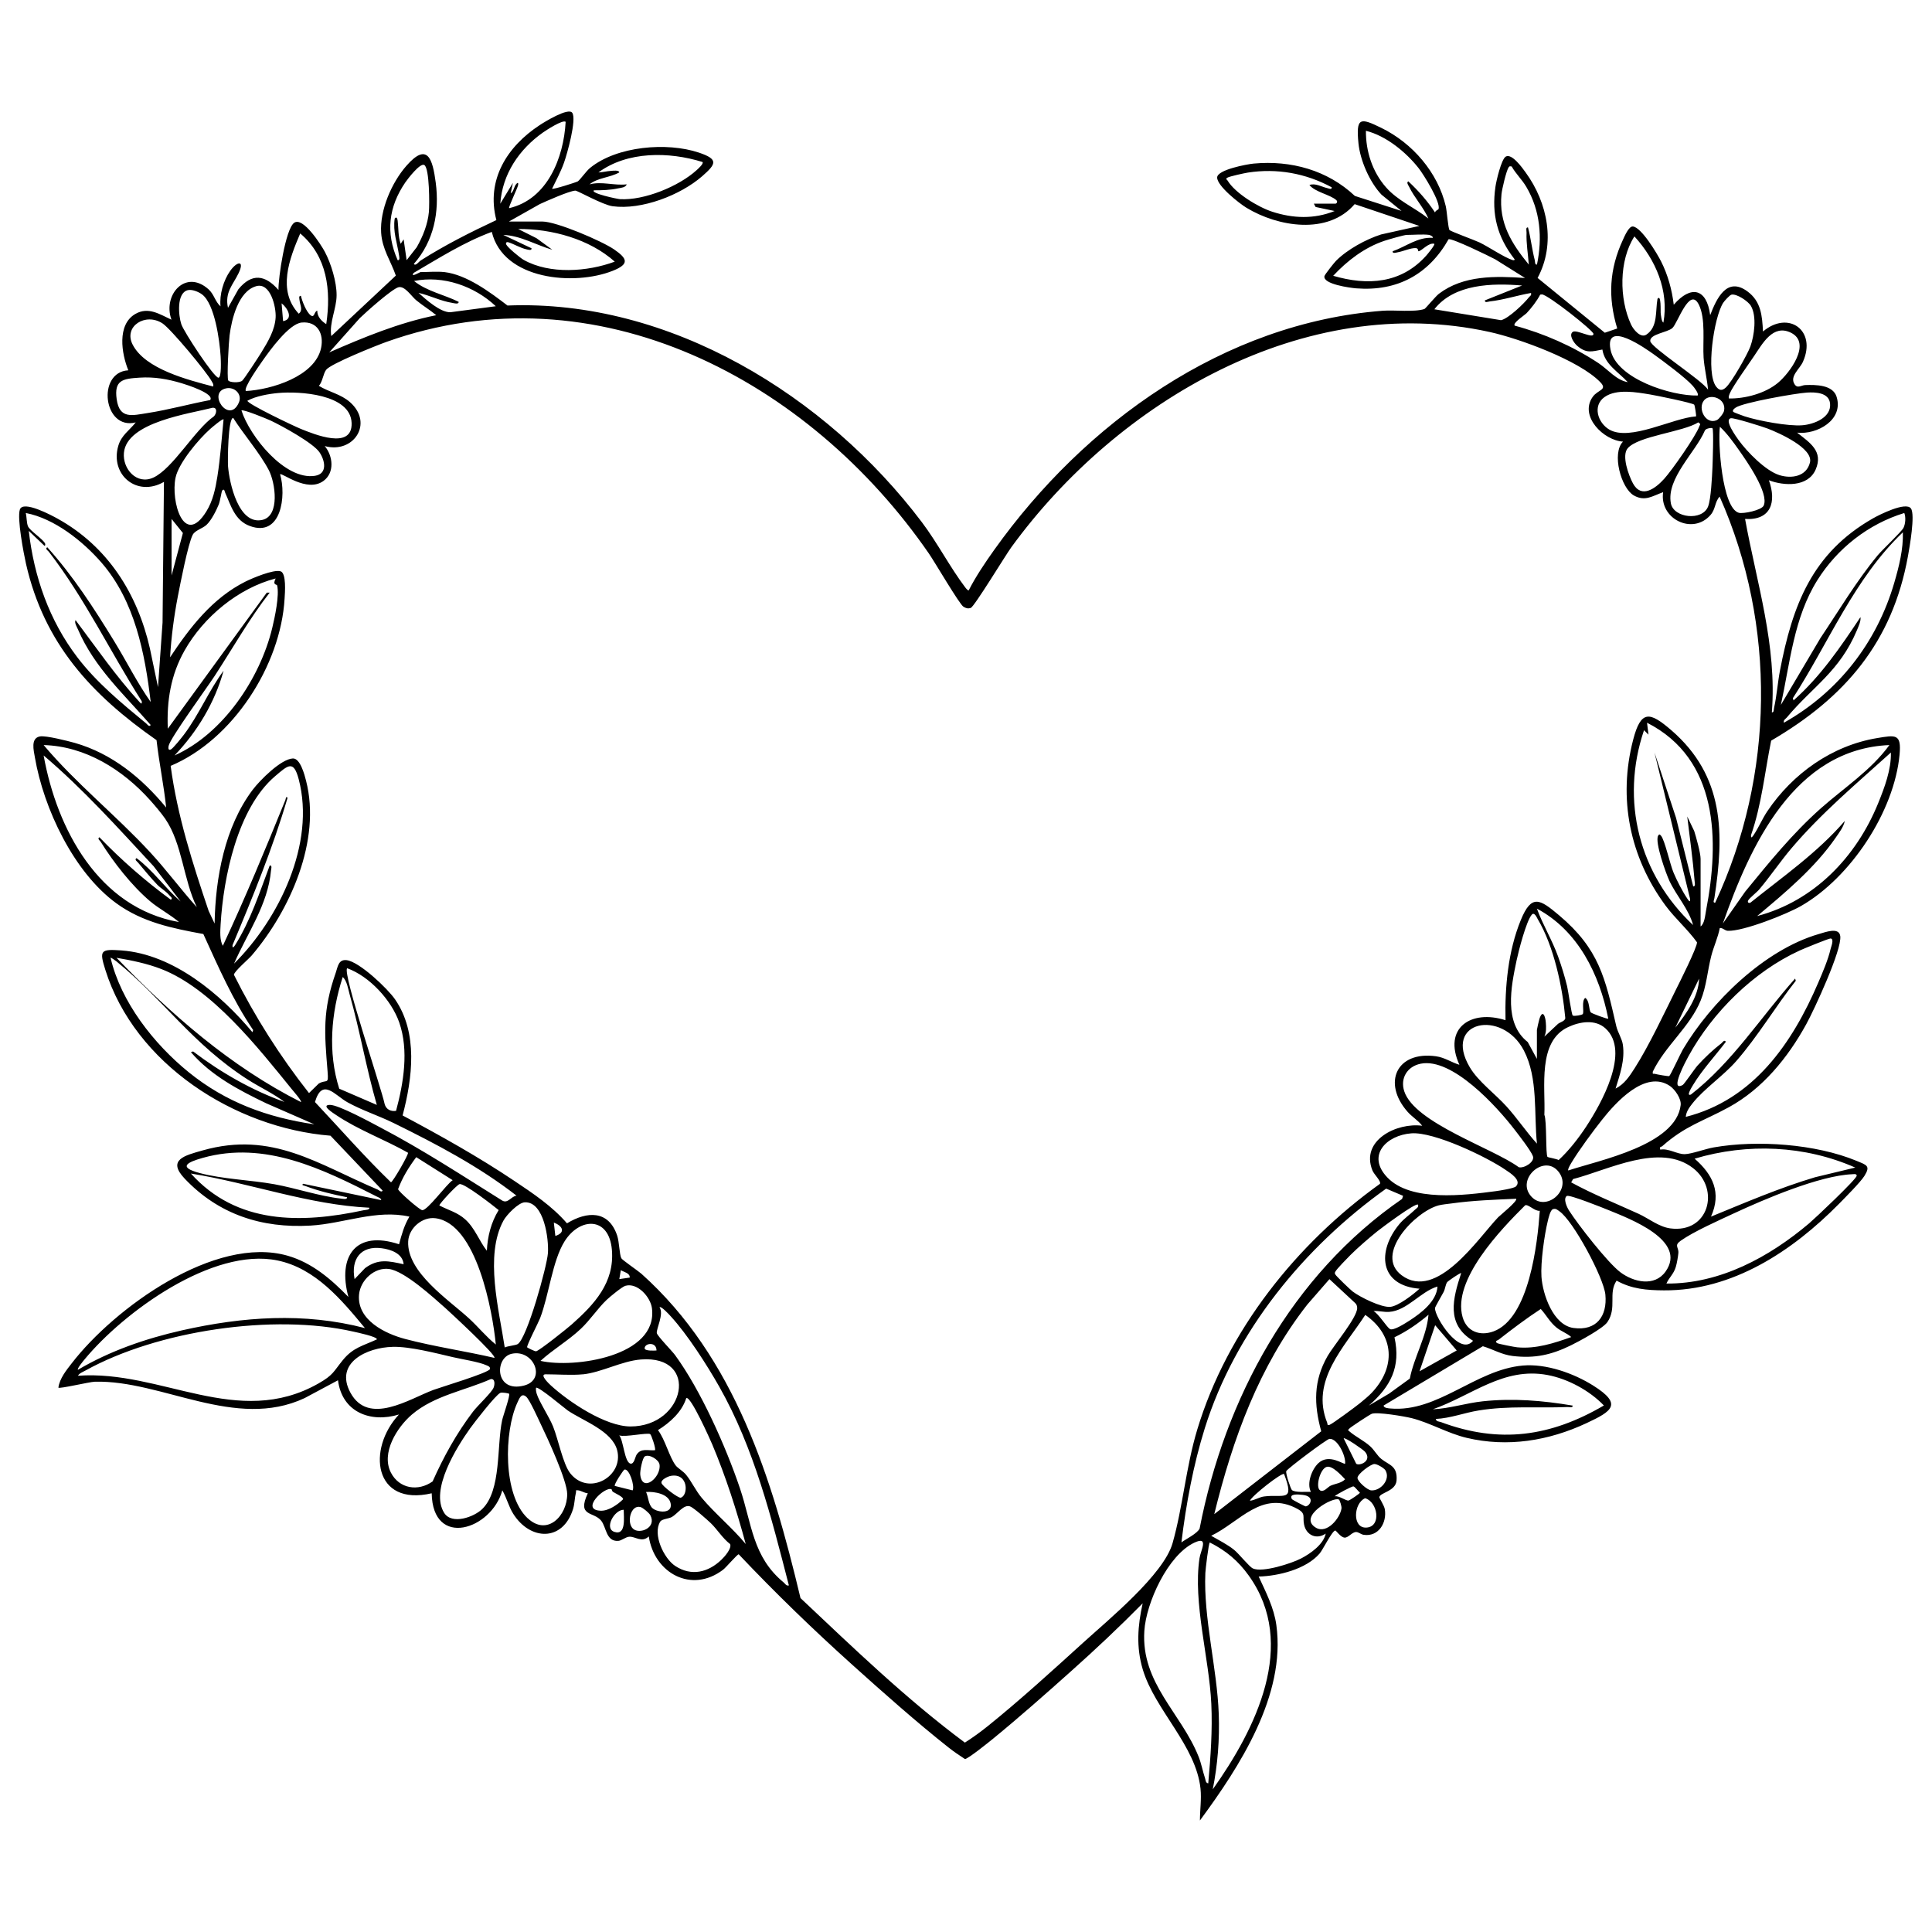 <?xml version="1.0" encoding="UTF-8"?>
<svg id="Layer_1" data-name="Layer 1" xmlns="http://www.w3.org/2000/svg" viewBox="0 0 360 360">
  <defs>
    <style>
      .cls-1 {
        stroke-width: 0px;
      }
    </style>
  </defs>
  <path class="cls-1" d="m82.82,50.7c4.15.49,8.52,3.76,11.74,6.23,30.27-1.2,59.43,16.84,77.2,40.35,2.91,3.85,5.27,8.44,8.08,12.15.11.15.53.68.67.57,1.3-2.56,3.08-5.2,4.77-7.57,16.84-23.61,42.76-42.27,72.43-44.53,2.11-.16,5.82.3,7.71-.32.19-.06,2.06-2.35,2.7-2.84,4.59-3.49,10.59-3.31,16.05-2.94l-5.54-3.47c-1.21-.64-7.87-3.89-8.7-3.76-3.72,6.58-9.6,9.76-17.22,9.16-1.12-.09-6.24-.77-5.92-2.28.06-.29,1.82-2.51,2.16-2.85,2.08-2.1,5.57-4.01,8.39-4.91l7.14-1.59-12.06-4.06c-4.97,5.8-14.31,4.23-20.17.67-1.33-.81-5.48-4.07-5.45-5.64.02-1.45,5.6-2.48,6.82-2.59,6.96-.64,13.75,1.24,18.84,6.03l8.7,2.8-3.74-3.04c-2.2-2.33-3.97-6.37-4.29-9.57-.48-4.87.32-4.8,4.26-2.87,5.78,2.82,10.53,8.28,12.01,14.6.21.89.44,4.1.69,4.43.18.24,4.75,1.91,5.59,2.31,1.72.83,4.61,2.8,6.14,3.28.14.04.45.08.41-.13-3.23-4.16-4.33-8.33-3.57-13.55.15-1.07,1.09-5.07,1.9-5.58,1.12-.7,3.1,2.08,3.72,2.94,4.12,5.65,5.65,13.3,2.23,19.66l12.52,10.21,2.32-.79c-1.76-5.8-1.49-11.03,1.06-16.53.29-.63,1.09-2.53,1.84-2.48,1.59.11,4.55,5.08,5.28,6.53,1.26,2.5,2.02,5.27,2.35,8.05,3.2-3.69,6.14-3.07,6.79,1.94,1.17-3.04,3.08-7.25,6.93-4.43,2.56,1.88,2.75,4.53,2.91,7.48,4.75-4.01,10.05-.19,7.44,5.65-.61,1.36-2.48,2.67-1.58,4.14.56.92,1.23.22,2.03.19,1.88-.06,5.13-.09,5.83,2.2,1.33,4.31-3.66,7.08-7.36,6.67,2.33,1.85,4.96,3.45,3.44,6.9-1.45,3.27-5.89,3.04-8.7,1.97,1.46,4.06.38,7.5-4.44,7.21,2.19,12.02,5.96,23.58,4.99,36.03.41.07.34-.52.41-.83.5-2.2.67-4.67,1.1-6.94,2.34-12.2,5.99-21.92,17.35-28.38,1.12-.64,6.12-3.17,7.06-1.83.82,1.17-.26,7.21-.56,8.89-2.9,16.02-11.71,26.32-25.49,34.37-1.19,5.87-1.77,11.92-3.75,17.6-.05.82.32.23.51-.05.93-1.39,1.59-3,2.53-4.4,4.69-6.98,12.03-12.23,20.46-13.63,3.46-.57,4.54-.83,4.18,3.07-.99,10.64-9.13,22.93-18.35,28.21-2.66,1.53-10.76,4.75-13.65,4.63-.59-.03-.91-.57-1.5-.52-.34,1.79-1.14,3.45-1.59,5.21-.71,2.77-.88,5.61-1.97,8.29-1.99,4.91-6.62,8.46-8.92,13.26-.09.6.09.33.4.42.37.11,2.52.49,2.66.41.24-.14,2.09-4.19,2.53-4.94,5.26-8.87,15.21-18.59,25.32-21.52,1.28-.37,3.8-1.35,4.02.39.32,2.55-4.84,13.68-6.34,16.41-3.43,6.24-8.14,12.03-14.45,15.48-4.78,2.61-8.09,3.43-12.4,7.26-.19.16-.53-.02-.35.63,1.54-.3,3.13.87,4.56.84,1.24-.02,3.89-1,5.41-1.26,8.05-1.41,18.99-.65,26.61,2.51,1.9.79,2.64.92,1.45,2.82-.74,1.17-3.63,4.07-4.76,5.22-8.66,8.77-19.81,16.18-32.6,16.09-3.18-.02-5.98-.24-8.81-1.81-1.61,2.36.11,5.03-1.71,7.72-.8,1.18-5.26,3.58-6.77,4.32-3.66,1.79-6.74,2.49-10.88,2-2.06-.25-3.64-1.24-5.56-1.82l-18.49,11.05c0,.47.92.52,1.24.55,8.87.79,15.85-7.22,24.7-8,4.35-.38,9.45,1.43,13.11,3.73,5.55,3.49,3.53,4.77-1.26,7.01-7.05,3.29-14.69,4.54-22.33,2.73-3.5-.83-6.81-2.8-10.2-3.66-1.34-.34-6.44-1.2-7.47-.82-.36.13-3.97,2.5-4.17,2.75-.28.35-.37.2.02.54,1.07.94,2.71,1.72,3.87,2.78.8.73,1.29,1.74,2.08,2.36,1.47,1.16,3.01,1.25,2.82,3.98-.15,2.05-3.06,2.25-3.21,3.12-.03.18.9,1.53,1.02,2.25.42,2.53-1.17,5.18-3.94,4.77-.52-.08-.96-.52-1.4-.52-.78,0-1.45,1.1-2.17,1.04s-1.57-1.32-1.71-1.32c-.57,0-2.34,3.61-2.92,4.28-2.5,2.92-7.65,4.2-11.36,4.3,1.35,2.93,2.84,5.79,3.29,9.04,1.8,13.08-6.85,26.39-14.24,36.41,0-1.96.31-3.95.11-5.92-.84-8.03-8.51-14.68-10.76-22.22-1.25-4.19-.95-8.11-.02-12.32-4.27,4.33-8.75,8.55-13.3,12.61-4.67,4.18-9.72,8.64-14.56,12.6-.73.6-4.74,3.83-5.26,3.8-1.03-.68-2.07-1.37-3.04-2.14-5.96-4.71-12.22-10.27-17.89-15.37-7.33-6.59-14.45-13.48-21.22-20.64-.24-.05-2.34,2.44-2.92,2.88-5.9,4.48-12.81.61-13.84-6.21-1.32,1.25-2.54-.05-3.67.06-.68.06-1.41.74-2.03.77-2.28.14-2.18-2.51-3.16-3.75-1.41-1.78-4.57-.69-2.5-5.12-.63-.04-1.21-.48-1.81-.55s-.31.06-.4.41c-.25,1-.23,2.06-.54,3.07-1.91,6.14-8.01,5.9-11.16.87-.85-1.36-1.22-2.98-2.02-4.35-2.01,7.33-12.98,10.9-13.16.55-10.84,2.52-12.09-8.27-6.1-14.68-5.33,1.62-10.61-.45-11.36-6.38l-6.23,3.33c-12.89,6.02-26.55-3.38-39.07-3.06-1.02.03-6.55,1.35-6.8,1.11.22-1.7,1.48-3.25,2.5-4.56,7.9-10.24,26.69-23.92,40.24-20.02,4.54,1.31,8.09,4.37,11.3,7.68-2.06-7.62,1.37-12.49,9.44-9.82.47-1.79.97-3.56,1.93-5.15-6.17-1.39-12.25,1.31-18.42,1.67-9.1.53-17.12-2.08-23.44-8.73-3.39-3.56.04-4.34,3.34-5.28,13-3.68,21.51,2.61,32.61,7.3.25.11.71.6.92.19l-9.72-10.23c-17.83-1.44-36.47-13.36-41.96-30.93-1.12-3.59-.93-3.88,3.03-3.59,9.65.71,18.47,8.15,24.39,15.24l.13-.41c-3.79-5.57-6.49-11.77-9.28-17.89-5.79-1.06-11.35-2.19-16.19-5.71-7.95-5.77-13.57-17.67-15.2-27.21-.22-1.3-.83-3.59.96-3.9,1.11-.19,5.15.84,6.45,1.2,6.96,1.98,12.53,6.57,17.05,12.05-.42-4.11-1.32-8.36-1.79-12.55-12.14-8.48-20.94-17.99-24.32-32.84-.45-2-1.69-8.49-1.15-10.13.59-1.81,6.04,1.14,7.08,1.72,9.28,5.16,14.82,13.92,17.15,24.15l1.51,7.21.85-12.04.26-26.2c-5.01,2.91-10.08-1.31-8.51-6.71.57-1.98,2.05-2.85,3.25-4.37-6.04,1.52-7.31-9.37-1.38-9.71-1.26-3.08-2.15-8.48,1.29-10.49,2.43-1.42,4.55.05,6.75,1.06-1.67-4.61,2.62-9.51,6.91-5.66,1.05.94,1.22,2.29,2.23,3.17-.22-2.18.55-4.85,1.82-6.63s2.73-2.01,1.55.45c-1.04,2.17-2.61,3.54-1.98,6.46l1.94-3.46c2.5-3.06,5-2.7,7.47.13-.05-2.27,1.3-11.29,2.9-12.5,1.65-1.25,5.07,4.13,5.74,5.39,1.16,2.18,2.2,5.61,2.19,8.08,0,2.51-1.4,5.11-.99,7.62l12.03-11.27c-.97-2.79-2.55-4.92-2.74-8-.26-4.22,1.96-9.32,4.71-12.46,3.95-4.51,4.89-1.21,5.46,3.12.73,5.5-.35,10.93-4.08,15.17.35.45.88-.38,1.29-.65,4.52-2.87,9.24-5.25,14.09-7.52-1.95-7.48,2-13.72,8.08-17.7.88-.58,5.33-3.33,6.06-2.29.86,1.23-.96,7.7-1.54,9.31-.6,1.69-1.45,3.24-2.22,4.84.18.18,4.54-1.21,4.79-1.37.45-.3,1.55-1.9,2.28-2.5,4.99-4.08,14.34-4.86,20.3-2.86,3.69,1.24,3.21,2.11.62,4.38-4.06,3.55-11.29,6.34-16.7,5.61-1.87-.25-6.56-2.93-6.95-2.91-1.16.06-5.32,1.92-6.62,2.51l-5.76,3.25h6.24c2.61,0,11.05,3.61,13.37,5.2,2.48,1.71,2.9,2.73-.29,3.99-7.14,2.83-20.37,1.71-22.51-7.26-5.17,1.91-9.81,4.87-14.54,7.63-.77,1,1.18-.14,1.24-.14,1.37,0,3.14-.15,4.43,0Zm22.59-27.99c-.5-.49-3.66,1.57-4.25,1.99-4.44,3.14-7.55,7.74-7.94,13.26l2.35-3.88-.41,1.94c.6-.31.58-1.3,1.1-1.8.32-.31.34-.03.28.28-.12.6-1.85,4.15-1.67,4.29,7.15-1.66,10.16-9.41,10.53-16.07Zm162.62,16.28c.56-1.16-2.8-6.54-3.7-7.67-2.36-2.99-6.06-6.02-9.81-6.95-.04,3.81,1.21,7.66,3.74,10.53,2.21,2.52,5.31,3.76,7.9,5.82-.93-2.11-2.61-3.88-3.61-5.95-.13-.26-.53-.77-.13-.98,1.88,1.75,3.57,3.67,4.99,5.82-.02-.31.59-.56.62-.62Zm-137.12-8.8c-6.24-1.95-14.01-2.04-19.4,1.94.8-.02,1.53-.24,2.34-.29.32-.02,1.54-.19,1.54.29-1.73.97-4.06.99-5.54,2.22,2.29-.6,4.58.27,6.93,0-.21.6-1.07.64-1.6.75-1.41.31-3.05.37-4.5.36-.75.55,4.39,1.63,4.85,1.65,4.51.26,10.95-2.38,14.27-5.4.25-.23,1.39-1.23,1.1-1.53Zm-51.84.57c-.74-.51-3.1,2.58-3.54,3.22-3.13,4.57-3.7,9.39-1.43,14.5.48.07.29-.65.25-.94-.34-2.26-1.17-4.41-.8-6.82.33-.44.5,0,.55.41.17,1.4.06,2.91.56,4.3l.55-.83.56,3.88,1.88-2.41c1.14-2,2.06-4.28,2.27-6.6.12-1.34.12-8.05-.84-8.71Zm202.61.26c-.29-.03-.38-.12-.57.16-.44.66-1.24,4.09-1.33,5-.53,5.36,1.86,9.18,5.09,13.13-.14-2-.5-3.93-.42-5.96.01-.34-.21-1.03.27-.97.53,2,.74,4.09,1.26,6.09.08.31-.02.9.41.83,1.04-4.97.63-10.07-1.99-14.49-.83-1.4-1.95-2.42-2.72-3.79Zm-36.86,6.93h4.02c.18,0,.53-.35.13-.69-1.21-1.03-3.85-1.43-4.98-2.78,1.07-.42,2.29.34,3.31.57.28.06.9.37.84-.15-4.81-2.61-10.19-3.58-15.62-2.74-.65.1-3.38.7-3.78.93-.49.29-.12.34,0,.55,1.39,2.35,5.74,4.98,8.32,5.81,3.88,1.26,7.8,1.41,11.63-.13l-3.54-.75-.34-.63Zm-130.26,10.81c-4.73-4.22-11.72-6.13-18.01-6.09l3.41,1.71,2.96,2.16c-3.05-.88-5.88-2.63-9.14-2.77l5.26,2.49c.07.49-.62.27-.9.21-1.2-.26-2.37-1.01-3.4-1.32-.35-.11-.55.07-.41.41.24.55,2.59,2.49,3.24,2.86,4.86,2.74,11.93,2.22,16.99.33Zm-53.77,11.64c.93-6.26.21-12.63-4.85-16.9-2.02,4.72-4.31,10.62-.28,14.95.85-.63.25-1.61.17-2.39-.03-.31-.25-1,.24-.93.23,1.01,1,2.98,1.8,3.61.76.6.67-.77,1.25-.84-.02,1.1.79,1.94,1.66,2.49Zm205.51-16.63c-1.16-.16-2.91,0-4.16,0-.5,0-3.47.87-4.17,1.1-3.71,1.24-6.92,3.7-9.55,6.52,6.44,1.88,12.66,1.45,17.32-3.74.21-.23,1.72-2.04,1.52-2.22-1.03-.27-2.27,1.25-2.91,1.39-.18.04.02-.56-.54-.59-.97-.05-2.39.63-3.41.79-.29.05-.96.29-.9-.2,2.49-.87,4.67-2.69,7.48-2.5.1-.28-.58-.54-.69-.55Zm43.65,16.35c1.07-5.94-1.44-11.74-5.4-16.07-2.9,4.5-2.85,11.63-.63,16.42.45.98,1.8,2.59,2.86,1.88,2.19-1.46,1.65-4.37,2.07-6.67.72-.96.56,2.33.59,2.6.04.38.15,1.69.52,1.83Zm-217.56-3.05c-3.96-3.75-9.82-5.81-15.24-4.71,2.36,1.91,5.61,2.54,8.31,3.88.04.53-.88.25-1.17.2-2.17-.34-4.18-1.39-6.31-1.87,1.39,1.24,4.07,3.66,5.94,3.61l8.47-1.12Zm191.23-3.87c-5.52-.46-12.64-.33-16.35,4.43l12.42,2.03c1.34-.26,4.32-3.12,5.18-4.24.21-.28.54-.35.41-.83-2.57.45-5.1,1.29-7.7,1.58-.3.03-.95.32-.89-.2l6.93-2.77Zm-241.08,17.7c.23.37,2.06.48,2.59.04.38-.32,3.11-4.52,3.58-5.29,1.2-1.95,2.52-4.15,2.65-6.5.11-1.92-.95-6.56-3.6-5.83-3.35.92-4.6,6.17-4.98,9.17-.15,1.15-.55,7.92-.24,8.41Zm38.76-12.16c-1.19-.99-2.53-1.79-3.73-2.78-.91-.75-2.1-2.68-3.27-2.45s-6.18,4.72-7.27,5.78l-5.68,6.37c6.45-2.82,13.01-5.54,19.95-6.93Zm-46.36-4.66c-2.07.59-1.68,4.73-1.16,6.32.45,1.4,6.08,9.96,6.92,9.98.61.01.45-3.4.41-4.01-.18-2.87-1.09-9.74-3.46-11.51-.65-.49-1.91-1.01-2.71-.78Zm258.14,7.75c.72-.46,3.87,1.39,3.84.38-.02-.61-8.37-7.22-9.58-7.35l-.35.04c-.6,1.17-1.63,2.49-2.52,3.44-.35.37-2.67,1.85-2.23,2.34,5.45,1.45,10.9,3.87,15.61,6.98,1.76,1.17,3.33,3.19,5.46,3.55-1.72-1.89-4.32-3.32-4.73-6.08-1.99.38-2.99.77-4.7-.7-.58-.5-1.66-2.05-.79-2.61Zm29.54-6.92c-.34.09-1.31,1.17-1.54,1.53-1.72,2.7-3.27,13.08-1.29,15.61.58.74,1.1.79,1.8.15,1.09-.98,4.02-6.15,4.56-7.63.74-2.04,1.23-5.66.1-7.58-.51-.87-2.68-2.32-3.64-2.08Zm-4.35,17.7c-.18-1.98-.69-3.98-.83-5.96-.19-2.89.43-7.28-.9-9.91-1.72-3.41-3.92,3.47-4.91,4.38-.92.84-4.23,1.11-4.13,2.43.09,1.19,9.66,7.28,10.76,9.06ZM52.75,59.84c2.02-.36.82-2.49-.28-3.32l.28,3.32Zm249.71,22.45c-3.62-.19-8.23-4.72-5.69-8.33.97-1.38,2.86-1.27,1.4-2.77-3.94-4.05-15.06-8.11-20.6-9.33-34.56-7.62-69.36,12.96-89.13,40.12-1.11,1.53-6.91,11.1-7.56,11.3-.56.17-.88.05-1.35-.22-.73-.42-5.38-8.38-6.44-9.91-22.27-32.28-61.83-53.43-101.09-39.44-1.82.65-10.39,4.07-11.23,5.2-.55.73-.66,2.22-1.35,2.99,1.89,1.16,4.08,1.52,5.8,3.04,4.47,3.95.63,9.66-4.71,8.18,1.55,1.85,1.88,4.99-.27,6.52-3.08,2.2-7.7-1.62-8.05-1.26,1.18,3.95.26,11.79-5.62,9.64-2.83-1.03-3.53-3.8-4.61-6.2-.1-.23-.15-.9-.58-.39-.08.1-.37,1.94-.62,2.57-.47,1.15-1.39,2.98-2.29,3.81-.75.69-2.14,1.01-2.57,1.86-.87,1.72-2.3,9.07-2.75,11.39-.73,3.77-1.23,7.58-1.46,11.42,3.69-5.57,7.91-11.04,14.03-14.1,1.3-.65,5.25-2.32,6.55-1.93,1.12.33.83,3.99.76,5.09-.72,12.44-9.63,26.29-21.23,31.17,1.23,9.26,4.1,18.21,7.08,27.03l1.11,2.35c.14-8.48,1.89-18.02,7.09-24.92,1.33-1.76,5.27-5.74,7.49-5.84,1.37-.06,2.18,3.04,2.46,4.15,2.86,11.12-2.99,24.19-10.13,32.56-.58.68-3.3,3-3.31,3.6,3.89,7.79,8.6,15.21,13.99,22.04l1.82-1.78c1.5-.85,1.85.34,1.64-2.24-.59-7.25-.97-11.27,1.53-18.43.38-1.1.49-2.5,2.02-2.32,2.38.29,7.66,5.31,9.04,7.33,4.3,6.26,3.22,14.66,1.39,21.61,7.08,3.77,14.13,7.71,20.8,12.18,3.51,2.35,7.04,4.7,9.83,7.92,3.74-2.28,7.75-2.48,9.35,2.28.39,1.16.42,3.51.77,4.22.16.33,3.13,2.35,3.75,2.9,17.47,15.64,24.37,38.32,29.64,60.43,9.89,9.32,19.71,18.81,30.63,26.93,1.49-.95,2.92-1.99,4.3-3.1,5.93-4.77,12.08-10.38,17.74-15.52,4.72-4.29,15.01-12.71,16.66-18.54,1.92-6.77,2.48-14.13,4.6-21.17,5.58-18.47,18.51-34.65,34.04-45.79.27-.5-1.09-1.73-1.4-2.5-2.27-5.63,4.58-8.97,9.28-8.32-.79-1.03-1.9-1.65-2.76-2.64-4.68-5.34-2.06-11.33,5.32-10.31,1.61.22,2.87,1.13,4.37,1.59-3.13-6.88,2.19-10.36,8.59-8.31-.14-6.18.48-12.87,2.84-18.64,2.02-4.94,3.56-3.92,7.14-.91,7.46,6.29,8.59,11.66,10.66,20.66.27,1.16,1.08,2.35,1.23,3.48.4,2.86-.54,5.48-1.36,8.15,1.66-.85,2.58-2.28,3.55-3.79,2.63-4.11,5.42-10.06,7.64-14.53.65-1.3,4.07-8.1,3.98-8.94-1.74-2.42-4.07-4.42-5.87-6.85-6.65-9.02-8.88-19.94-6.02-30.91,1.45-5.57,3.08-5.22,7.1-1.76,9.9,8.55,9.89,19.26,8.03,31.3-.04.29-.37.9.15.84,11.04-23.63,11.45-51.78.83-75.66-.92.98-.73,2.31-1.7,3.42-3.32,3.81-9.57.74-8.83-4.25-1.96.69-3.36,1.8-5.46.61-2.37-1.35-4.17-7.85-2.02-10.03Zm-262.74-10.26c.11-.45-.09-.64-.27-.98-.93-1.73-7.63-9.78-9.17-10.79-3.16-2.07-7.29.53-5.58,3.92,2.33,4.61,10.39,6.62,15.02,7.84Zm6.1.83c4.7-.24,12.89-2.71,14.01-8.02.56-2.65-.68-5.02-3.62-4.74-2.35.22-5.94,5.2-7.29,7.13-.53.76-3.62,5.1-3.1,5.63Zm276.32,1.39c3.03.06,6.78-.94,9.15-2.91,2.18-1.81,6.36-7.42,2.41-9.35-3.34-1.63-5.26,2.01-6.85,4.35-.95,1.4-3.98,5.67-4.49,6.88-.14.35-.29.63-.22,1.03Zm-6.75-2.39c-1.32-1.49-5.37-4.49-7.13-5.76-1.62-1.16-9.26-6.59-8.17-.98,1.06,5.47,11.38,8.7,16.23,8.58.32-.3-.68-1.57-.93-1.84Zm-276.22,2.67c.82-1.19-4.41-2.85-5.32-3.12-2.61-.78-5.11-1.22-7.85-1.04-3.11.2-4.76.44-4.26,4.01.53,3.81,2.93,3.02,5.85,2.57,3.81-.59,7.78-1.69,11.59-2.41Zm2.98-2.17c-3.65.74.54,6.83,2.36,2.65.67-1.54-.78-2.97-2.36-2.65Zm273.56,3.06c-.25-.34-7.21-1.75-8.21-1.91-2.56-.42-6.27-1.11-8.51.47-2.3,1.62-1.25,4.82.87,6.06,3.88,2.27,11.88-2.18,16.17-2.45.08-.08-.22-2.01-.33-2.16Zm-263.85-2.19c-1.77.16-4.2.58-5.76,1.44,0,.61,8.78,4.78,9.98,5.26,2.45.98,9.6,3.96,9.44-1.1-.18-5.44-9.84-5.95-13.66-5.6Zm271.11,3.52c.07.09,1.8.72,2.09.82,2.54.83,8.18,1.89,10.79,1.67,2.12-.17,5.4-1.41,5.16-4.02-.19-2.08-2.72-2.17-4.32-2.07-2.06.13-11.9,1.85-13.27,2.8-.23.16-.69.48-.45.79Zm-5.46-2.13c-1.24,1.54.36,4.59,2.4,3.66.4-.18,1.25-1.26,1.34-1.73.48-2.3-2.6-3.36-3.75-1.93Zm-277.86,1.35c-4.31,1.12-16.05,2.67-16.56,8.41-.27,2.99,2.38,6.02,5.47,4.62,3.64-1.66,7.74-8.94,11.3-11.42.47-.47.71-1.64-.2-1.6Zm5.34.51c1.53,4.79,8.11,13.06,13.7,12.18,2.4-.38,1.87-2.88.83-4.4-1.19-1.73-6.99-4.91-9.08-5.89-.71-.33-5.17-2.16-5.45-1.89Zm-1.53,1.39c-.99,0-1.04,8.06-.97,9,.25,3.13,1.95,10.99,6.38,10.01,3.34-.74,2.44-6.95,1.21-9.29-1.7-3.23-4.64-6.59-6.63-9.72Zm279.08.06c-1.39.23,1.04,3.54,1.42,4.07,1.57,2.18,5.03,5.73,7.6,6.53,2.26.71,5.05.27,5.7-2.35.66-2.67-5.8-5.52-7.85-6.31-.96-.37-6.27-2.04-6.88-1.94Zm-280.88.21c-.17-.2-2.25,1.57-2.5,1.8-2.13,1.89-5.87,6.31-6.45,9.07-.92,4.38,1.56,13.04,5.74,6.29,1.23-1.99,1.7-4.24,2.06-6.53.55-3.46.8-7.16,1.15-10.63Zm274.8.56c-2.88,1.81-11.21,2.53-13.17,4.84-1.16,1.37.18,5.03.98,6.52,1.58,2.93,4.21.95,5.82-.83,1.43-1.57,5.91-7.96,6.56-9.8.15-.42.33-.33-.19-.73Zm4.02.82c-.4,2.78.38,15.15,3.52,16.03.8.23,4.25-.46,4.64-1.35,1.03-2.3-3.19-8.31-4.62-10.34-1.07-1.52-2.19-3.07-3.55-4.35Zm-1.39.28c-.14-.14-1.21.02-1.4.4-1.74,4.08-7.21,8.91-6.35,13.58.51,2.75,5.87,3.36,6.94.59.54-1.41.73-5.53.81-7.23.04-.95.26-7.08,0-7.34ZM28.08,130.79c-1.09-9.14-2.96-18.78-9.14-25.92-3.49-4.03-8.82-8.27-14.14-9.28.19.72.14,1.86.42,2.49.36.81,2.82,2.4,3.18,3.2.05.12.07.45-.13.41l-2.91-2.77c.98,8.56,3.81,16.67,9.03,23.53,3.62,4.76,8.28,8.58,12.86,12.36.22.18.55.73.83.28-4.96-5.69-10.49-10.69-13.54-17.78-.2-.46-.73-1.29-.46-1.76,3.89,5.18,7.52,10.46,11.91,15.25.33.36.48.46.42-.14-5.87-9.2-10.62-19.21-17.32-27.86-.17-.22-.75-.53-.28-.83,4.8,5.33,8.71,11.38,12.45,17.48,2.31,3.76,4.29,7.76,6.81,11.34Zm326.76-35.2c-6.7,2.05-12.48,6.59-16.19,12.5-4.39,6.98-5.09,15.36-6.81,23.26l7.37-12.45c3.44-5.13,6.72-10.64,10.65-15.4.92-1.11,4.46-4.41,4.83-5.15.37-.76.45-1.97.15-2.76Zm-322.87,1.11v10.53l2.11-7.91-2.11-2.62Zm300.43,37.97c10.14-5.7,17.33-14.95,20.58-26.12.87-2.98,1.69-6.25,1.59-9.36-9.04,8.59-13.81,20.58-20.5,30.91l.13.41c5.04-4.47,8.77-9.96,12.47-15.52.12.71-.37,1.74-.64,2.4-3.25,7.76-8.27,10.53-13.08,16.3-.26.31-.67.45-.55.97ZM51.36,107.79c-6.96,1.8-13.43,7.18-16.95,13.39-2.58,4.54-3.37,9.42-3.14,14.6l18.44-25.35h.54c-3.81,4.89-6.86,10.32-10.25,15.52-1.36,2.09-8.34,11.66-8.58,13.04-.06.35-.12.89.4.67.41-.17,2.08-2.27,2.47-2.79,2.8-3.72,4.6-8.15,7.37-11.89-1.64,5.94-4.9,11.36-9.14,15.79,9.02-4.03,15.93-14.32,18.21-23.77.47-1.94,1.36-6.09.91-7.91-.07-.26-.92-.01-.28-1.29Zm265.51,64.85c.77-.54.85-2.08,1.03-2.99,2.51-12.99,2.34-28.2-11-34.98l.27,2.22-.83-.83c-4.46,13.16-.89,26.91,9.14,36.31-.77-2.92-3.11-5.47-4.4-8.21-.67-1.43-2.75-7.25-2.12-8.42.2-.37.32-.28.56,0,.7.86,1.66,5.29,2.31,6.84.61,1.47,1.7,3.58,2.59,4.89.19.28.56.87.51.05l-6.64-27.3,4.02,12.19,3.19,12.75c.47.07.3-.66.27-.96-.33-4.04-.9-8.04-1.38-12.06l1.3,2.71c.37,1.16,1.19,4.11,1.19,5.19v12.61Zm-280.2-3.6c-2.49-5.09-2.7-11.79-5.86-16.44-.72-1.05-1.99-2.55-2.86-3.52-5.07-5.65-12.01-10.03-19.82-10.25,6.04,7.17,13.46,13.07,19.82,19.95,3.05,3.29,5.72,6.93,8.72,10.26Zm315.4-30.21c-17.76.75-25.93,18.72-31.04,33.25l4.17-5.95c4.46-5.45,8.83-10.85,14.12-15.54,4.32-3.82,9.33-7.06,12.75-11.77Zm-24.67,31.87c10.66-2.8,18.52-11.05,22.58-21.06,1.18-2.91,2.44-6.25,2.36-9.42-6.37,5.76-13,11.32-18.56,17.88-2.07,2.45-3.89,5.16-5.96,7.62-.43.52-1.91,1.68-2.08,2.08-.15.34.06.52.41.41,6.07-4.86,12.49-9.32,17.6-15.24-.23,1.14-1.06,2.19-1.71,3.14-3.88,5.61-9.44,10.26-14.64,14.6Zm-293.78-2.77l-4.99-6.51c-6.59-7.1-13.12-14.39-20.5-20.65,2.48,13.75,10.25,28.39,25.22,31.04-1.67-1.43-3.72-2.47-5.4-3.89-3.41-2.89-6.82-7.26-9.18-11.05-.15-.24-.69-.6-.25-.86,4.09,4.25,8.55,8.14,13.31,11.64.45-.28-.09-.61-.28-.83-.68-.81-1.61-1.31-2.22-1.94-1.18-1.23-2.51-2.83-3.61-4.15-.18-.22-.73-.55-.28-.83,3.09,2.3,5.28,5.52,8.17,8.04Zm9.98,11.64c8.38-8.31,15.22-22.39,12.06-34.37-.96-3.65-1.99-2.62-4.43-.54-6.96,5.95-9.6,18.79-10.12,27.57-.07,1.26-.2,2.92.41,4.01,4.18-8.93,7.94-18.02,11.65-27.15.08-.2.11-.86.41-.42-2.76,9.39-6.47,18.44-10.25,27.44-.07.81.33.23.51-.05,2.86-4.57,4.53-9.77,6.42-14.79.5-.06.27.62.24.93-.58,6.39-4.4,11.66-6.89,17.36Zm256.08,10.25c-1.64-8.27-5.63-16.42-13.3-20.51,1.13,3.08,2.83,5.82,3.95,8.93.65,1.81,1.22,3.66,1.68,5.53.21.85.82,5.31,1.05,5.46.27.17,1.75-.09,1.87-.28.28-.44-.29-2.39.45-3.01.84.51.64,2.2,1.04,2.7.17.21,3.12,1.28,3.25,1.18Zm-13.3,7.49v-5.4c0-.11.38-1.8.46-2.03.6-1.86,1.11-.57,1.2.65.07.88.11,1.82-.27,2.63l2.36-2.21c.44-.52,1.47-.59,1.54-1.24-.53-5.82-2.12-13.39-5.14-18.45-.16-.27-.62-1.4-1.11-.82-1.04,1.23-2.45,6.75-2.83,8.53-1.04,4.95-2.41,11.66,2.08,15.2l1.71,3.14Zm27.72,10.81c12.63-3.19,19.85-13.71,24.71-25.03.82-1.91,1.84-4.28,2.3-6.29.08-.36.71-1.86,0-1.93-.31-.03-5.07,1.92-5.78,2.25-8.55,3.91-16.24,11.51-20.73,19.73-.36.65-3.64,6.71-1.05,5.32.29-.16,2.2-3,2.76-3.62,1.27-1.42,2.94-2.99,4.45-4.15.22-.17.53-.75.83-.28-1.97,2.62-4.42,5.23-6.1,8.03-.13.22-1.43,2.24-.41,1.8,7.73-6.01,12.98-14.38,19.41-21.61l.13.41c-3.78,4.79-7.09,10.39-11.09,14.96-2.41,2.76-6.04,5.19-8.17,7.9-.57.72-1.17,1.54-1.24,2.5Zm-261.07-2.77c-2.11-1.61-4.56-2.72-6.8-4.15-10.36-6.62-15.68-14.87-24.52-22.05-.18-.15-1.04-.77-1.11-.69,1.92,8.24,8.06,16.06,14.56,21.33,6.89,5.59,14.64,8.43,23.41,9.71l-8.97-3.92c-5.16-2.48-10.23-5.14-14.03-9.52l.41-.14c5.17,3.92,10.93,7.23,17.05,9.42Zm3.05,0c.2-.2-1.42-2.04-1.67-2.35-6.31-7.76-14.94-18.8-24.39-22.45-2.67-1.03-5.5-1.6-8.31-2.08,10.13,10.51,21.24,20.26,34.36,26.88Zm17.72,1.64c1.4-5.21,2.41-11.26.59-16.48-1.45-4.15-5.54-8.59-9.71-10.1-.88.98,6.39,22.34,6.99,25.3.26,1,1.14,1.44,2.14,1.28Zm-3.58-1.09c-1.96-6.77-3.14-13.79-5.06-20.57-.29-1.03-.51-2.62-1.3-3.27-2.17,6.72-2.8,14.02-.65,20.8l7.02,3.03Zm241.95-14.41c2.03-2.56,4.35-5.8,4.43-9.14l-4.43,9.14Zm-23.81,24.09c.07.08,1.73.36,2.07.58,1.88-1.73,3.68-4.03,5.12-6.22,2.76-4.21,8.34-14,3.61-18.31-1.92-1.75-4.78-1.26-6.94-.26-5.78,2.67-4.22,11.22-4.45,16.36.48,1.12.21,7.42.59,7.86Zm-1.97-2.47c-.59-5.62.25-12.19-2.44-17.37-4.06-7.79-15.19-5.5-10.07,3.14,1.56,2.64,4.74,4.96,6.84,7.29,2,2.21,3.67,4.73,5.67,6.93Zm-21.69-14.9c-2.47.51-3.83,2.69-3.04,5.13,1.94,5.92,16.45,10.57,21.34,14.15,1,.27,3.04-1,2.63-2.07s-2.6-3.88-3.41-4.93c-3.27-4.26-11.63-13.5-17.53-12.28Zm27.52,19.89c5.8-1.92,20.08-4.71,20.95-12.19.14-1.17-1.06-2.91-2.01-3.56-4.56-3.07-10.08,3.05-12.68,6.35-1.67,2.11-4.3,5.67-5.65,7.93-.15.25-.78,1.29-.6,1.47Zm-195.95,4.71c-7-5.45-14.95-9.63-22.9-13.54-2.81-1.38-5.86-2.35-8.61-3.87-2.35-1.29-4.7-4.68-6.07-.05,4.69,4.98,9.22,10.19,14.16,14.95.32,0,3.36-5.25,3.17-5.51-4.3-2.44-9.28-4.25-13.37-7.01-.56-.37-2.97-1.89-1.16-1.9,1.64,0,7.72,3.33,9.56,4.3,7.75,4.07,15.11,8.89,22.52,13.52,1.07.64,1.65-.78,2.69-.91Zm186.18-1.72c1.19-1.14-1.06-2.53-1.9-3.1-3.57-2.45-13.36-7.13-17.57-6.81-4.62.35-8.4,4.1-4.48,8.21,4.4,4.62,14.45,3.33,20.24,2.56.69-.09,3.34-.51,3.71-.86Zm63.25-3.53c-9.41-4.15-20.09-4.59-29.93-1.66,3.4,2.98,5.05,6.32,3.05,10.8,6.4-2.62,12.75-5.36,19.4-7.34l7.48-1.8Zm-274.65,6.09c-.07-.43-.52-.52-.84-.69-10.08-5.14-20.84-10.46-32.42-7.21-2.89.81-4.7,1.72-.61,2.82,4.23,1.14,9.52,1.3,13.97,2.1,3.97.72,8.36,2.22,12.31,2.66.31.03,1.26.27,1.21-.24-2.63-.52-5.25-1.14-7.76-2.09-.2-.08-.85-.13-.41-.42l14.55,3.05Zm6.51-8.03c-1.37,1.84-2.59,3.8-3.38,5.96.03.41,4.01,3.89,4.5,3.92.99.06,4.54-4.87,5.67-5.59l-6.79-4.29Zm215.21,4.7c4.07,2.22,8.36,3.94,12.57,5.86,1.87.86,3.76,2.42,5.88,2.71,7.18.96,9.34-7.26,4.28-11.21-6.19-4.83-15.82.33-22.38,2.02l-.35.61Zm-7.39,2.68c2.68,2.85,7.49-1.17,5.17-4.48-2.64-3.76-8.26,1.2-5.17,4.48Zm-216.55,2.04c-11.32-.55-22.11-4.57-33.26-6.37,8.55,9.51,20.52,9.34,32.2,6.84.32-.07,1.1-.04,1.06-.46Zm241.67,14.13c9.98.09,19.2-4.95,26.61-11.22,1.11-.94,8.85-8.24,8.86-8.87,0-.42-.59-.29-.82-.28-6.08.24-16.43,4.67-22.08,7.3-2.77,1.29-7.51,3.4-9.88,5.08-1.31.93-.36,1.19-.45,2.3-.06.68-.28,1.95-.48,2.6-.41,1.36-1.23,1.92-1.75,3.1Zm-219.78-6.1c.12-2.68.79-5.31,2.2-7.59-1.02-.83-6.37-5.02-7.28-4.84-.47.09-3.79,3.66-3.77,3.98,1.7.89,3.38,1.28,4.85,2.62,1.83,1.68,2.55,3.98,4.01,5.83Zm170.72-10.25l-3.15-1.34c-15.25,10.89-28.13,26.55-33.79,44.64-2.15,6.87-3.49,14.14-4.36,21.28.86-.63,2.97-1.66,3.39-2.57,4.7-24.26,17.14-47.26,37.73-61.43l.18-.57Zm30.52.02c-.74.51.02,2.12.41,2.73,1.69,2.64,7.21,9.73,9.57,11.5,2.45,1.84,6.35,2.75,8.41-.13,4.14-5.81-6.73-9.86-10.66-11.47-1.03-.42-7.28-2.92-7.72-2.62Zm-9.45.53c-3.93.17-8.12.32-12.02.87-.74.1-1.74.19-2.41.36-4.32,1.12-12.11,9.15-6.9,13.03,6.53,4.86,14.27-6.92,17.98-10.81.28-.29,3.78-3.12,3.34-3.45Zm-186.04,27.08c1.75-1.11,5.45-14.45,5.63-16.96.18-2.54-.69-9.6-4.31-9.46-1.2.05-3.39,2.34-3.97,3.4-3.57,6.53-.81,16.7.23,23.65.56-.28,2.05-.39,2.42-.63Zm167.75-25.98c-.44-.43-6.86,4.39-7.61,4.99-1.56,1.26-3.6,3.02-5,4.42-.54.54-2.52,2.56-2.78,3.06-.14.27-.14.28,0,.55.17.32,2.77,2.82,3.23,3.17,1.39,1.05,5.33,3.01,7.01,2.85,1.49-.14,4.31-2.33,5.44-3.38-7.52-.58-7.96-7-3.74-12.06.85-1.02,1.99-1.78,2.89-2.66.29-.29.7-.4.58-.94Zm22.7,1.14c-.9.15-2.18-1.29-2.73-1.02-4.51,4.48-13.62,13.91-11.66,20.82.77,2.71,3.22,3.6,5.75,2.68,6.67-2.43,8.21-16.4,8.64-22.48Zm2.42-.28c-.46.15-.8,1.65-.92,2.14-.65,2.63-1.37,7.81-1.19,10.44.23,3.29,2.18,9.02,5.98,9.54,4.25.58,6.31-2.18,5.93-6.21-.3-3.15-5.99-13.78-8.57-15.54-.4-.27-.65-.58-1.23-.38Zm-196.95,25.2c-.6-6.17-3.56-22.53-11.24-23.53-2.45-.32-4.97,1.82-5.09,4.31-.28,5.76,7.56,10.89,11.35,14.37,1.7,1.56,3.17,3.4,4.98,4.85Zm11.09-20.23c1.96-.63,1.38-1.87-.28-2.49l.28,2.49Zm-5.25,20.76c.05.07,1.44.78,1.67.73.63-.13,5.79-4.26,6.63-5,4.22-3.74,7.99-7.8,7.49-13.87-.52-6.33-6.01-6.11-8.83-1.6-2.27,3.64-2.89,9.97-4.55,14.3-.3.79-2.59,5.2-2.41,5.44Zm-23.02-15.5c-.18-1.99-2.38-2.75-4.09-2.97-3.92-.52-5.75,2.05-5.05,5.75l1.96-2.05c2.47-1.81,4.39-1.32,7.18-.72Zm-7.2,11.92c-4.35-5.26-9.25-11.18-16.34-12.62-12.04-2.46-28.59,9.59-35.91,18.44-.23.28-1.44,1.73-1.24,1.94,5.98-3.53,12.63-5.82,19.39-7.35,11.32-2.55,22.76-3.38,34.09-.42Zm24.11,5.54c.52-.4-8.46-8.68-9.14-9.29-2.32-2.05-7.57-6.86-10.46-7.27-2.73-.39-5.39,2.09-5.62,4.79-.4,4.72,4.86,7.27,8.64,8.26,5.36,1.41,11.16,2.25,16.58,3.51Zm25.22-14.96c.06-.86-1.08-1.02-1.66-1.38l-.28,1.66,1.94-.28Zm154.93-.83c-.13-.14-2.47,1.48-2.61,1.68-.32.45-.37,1.27-.66,1.83-.26.5-1.6,2.79-1.61,2.99-.08,1.69,4.65,9.1,7.09,6.1-5.09-3.06-3.76-7.86-2.21-12.61Zm-46,44.9l19.92-15.43c-1.38-5.05-1.46-9.4,1.19-14.03,1.08-1.89,5.52-7.17,5.51-8.93,0-.4-.12-.72-.42-.98l-4.75-4.41-4.12,4.73c-9.01,11.52-13.88,24.97-17.34,39.05Zm-125.55-28.55c6.22,1.42,21.91-.79,20.76-9.81-.27-2.1-2.71-4.82-4.95-4.18-.63.18-2.9,2.06-3.49,2.62-1.69,1.61-3.07,3.76-4.84,5.42-2.32,2.18-5.14,3.81-7.49,5.95Zm167.12-13.85c-3.12.92-5.65,4.5-8.99,4.72-1.01.07-1.94-.23-2.92-.15.94.49,2.45,2.96,3.05,3.34.64.41,3-1.15,3.69-1.59,2.13-1.37,5.03-3.58,5.18-6.32Zm-120.84,55.7c-3.27-12.68-6.48-25.58-12.98-37.05-2.27-4.01-5.96-9.77-9.05-13.12-.27-.3-1.78-1.96-2.08-1.66.89,1.2-.65,4.08-.5,4.81.11.54,2.83,3.32,3.39,4.08,4.79,6.54,9.47,17.07,12.08,24.78,2.28,6.75,2.34,12.79,8.17,17.6.31.26.45.67.97.55Zm145.78-46.29c-.84-.75-1.84-1.03-2.77-1.79-1.22-.99-1.88-2.31-2.91-3.44-2.7,1.77-5.29,3.72-7.83,5.71-.18.14-.77.21-.35.63.14.14,3.32.76,3.78.8,3.49.34,6.86-.76,10.08-1.91Zm-37.23,10.44c4.56-4.76,4.35-10.74-1.15-14.57-3.91,6.02-10.27,12.27-7.09,20.11.08.19-.07.57.44.38.58-.22,4.9-3.42,5.66-4.04.57-.46,1.67-1.38,2.14-1.88Zm-.46,2.31l3.75-2.21,3.86-2.8c.8-4.07,3.13-7.81,3.48-11.9-1.94,1.65-4.04,3.1-6.34,4.2,1.22,5.54-.72,9.18-4.75,12.7Zm-240.56-5.54c15.52-1.14,29.76,9.99,44.81,1.44,2.79-1.59,2.75-2.15,4.53-4.34,1.92-2.37,3.74-2.66,6.37-3.88,0-.52-3.68-1.28-4.38-1.44-14.91-3.41-36.53-.19-49.94,7.25-.41.23-1.23.55-1.38.97Zm256.91-4.71l-4.02-4.71-2.91,8.59,6.93-3.88Zm-149.11,0c.01-1.67-2.19-1.41-2.21-.41,0,.54,1.81.44,2.21.41Zm-49.19-.67c-4.72.1-10.87,2.94-7.85,8.52,3.39,6.26,11.01,1.16,15.47-.5,1.37-.51,10.36-3.2,10.53-3.89.11-.44-.37-.58-.67-.71-1.37-.63-4.59-1.12-6.25-1.51-3.27-.76-7.97-1.99-11.23-1.92Zm22.23,1.28c-3.27.7-3.18,7.36,2.3,5.92,4.21-1.11,1.75-6.79-2.3-5.92Zm13.24,3.83c-2.08.21-4.77,0-6.93,0-1.24,0,.66,1.8.97,2.08,3.39,3.1,10.17,7.63,14.83,7.64,10.25,0,12.95-13.35,1.94-12.48-3.56.28-7.36,2.42-10.81,2.77Zm190.26,5.82c-2.65-2.77-6.71-4.98-10.52-5.69-8.2-1.53-14.07,3.82-21.36,6.39,3.11-.14,6.2-1.16,9.32-1.49,5.67-.6,11.15-.14,16.73.8.06.48-.63.26-.97.27-5.65.23-10.88-.28-16.55.64-2.67.43-5.25,1.45-7.98,1.58.09.52.58.45.94.58,10.92,4.08,20.45,2.72,30.38-3.09Zm-207.39-4.94c-4.88,2.17-10.57,3.07-14.73,6.62-2.78,2.38-5.79,7.16-3.91,10.82,1.56,3.02,5.08,3.56,7.77,1.64,2.06-4.61,4.46-8.96,7.52-12.99.84-1.11,3.47-3.56,3.84-4.47.24-.58.31-1.69-.49-1.61Zm8.4,1.63c-.05.39.02.74.13,1.12.45,1.48,2.31,4.26,3.05,6.1.96,2.38,1.85,7.02,3.2,8.72,3.44,4.34,10,.58,8.74-4.3-.94-3.62-6.35-5.46-9.21-7.41-.6-.41-5.55-4.61-5.9-4.22Zm-5.01,1.12c-.08-.09-1.32-.31-1.64-.17-.86.37-4.83,5.5-5.62,6.6-2.52,3.53-7.54,11.5-4.84,15.77,1.43,2.25,5.55.79,7.11-.75,3.57-3.51,2.66-11.75,3.69-16.54.17-.79,1.54-4.63,1.29-4.92Zm3.44,23.17c3.66,3.46,7.38-.45,7.38-4.47,0-2.52-3.68-10.46-4.94-13.07-.49-1.02-2.05-4.51-2.69-5.07-.9-.8-1.28.29-1.66,1.1-2.49,5.4-2.72,17.15,1.9,21.52Zm40.64,4.81c-1.68-6.24-3.73-12.61-6.24-18.56-.28-.67-4.06-9.2-4.84-8.6-.81,2.57-3.04,4.57-5.27,5.95,1.33,1.72,2.1,4.99,3.31,6.59.36.48,1.38,1.05,1.94,1.74,1.05,1.29,1.77,2.93,2.91,4.29,2.44,2.91,5.73,5.62,8.18,8.59Zm-17.78-20.46c-.55-.34-4.72.62-5.78.23.78.91.97,5.02,2.09,5.26.68.15.87-1.22,1.12-1.63.83-1.32,2.1-.76,3.44-.86.23-.23-.67-2.87-.88-3Zm129.47,5.49c.17-1.37-1.38-4.71-2.91-4.61-.5.03-7.84,5.55-8.05,6.01-.17.38.82,3.33,1.05,3.53.58.5,2.73.3,3.54.34-.83-1.59.17-4.22,1.41-5.37,1.99-1.84,4.73.35,4.96.11Zm-.27-4.71l2.34,4.74c.61.46,3.05-.51,1.65-2.23-.32-.39-3.74-2.76-4-2.51Zm-130.22,3.37c-.44.27-.92,2.73-.85,3.39.37,3.52,3.97.44,3.59-1.89-.15-.93-1.95-1.98-2.73-1.5Zm135.94,1.41c-.73.06-3.09,1.82-3.14,2.57-.04.65,1.83,2.3,2.56,2.35,1.75.12,3.66-2.04,2.64-3.75-.24-.4-1.58-1.2-2.05-1.16Zm-10.14,4.9c.7.47,1.48-.64,2-.86.89-.39,1.97-.45,2.69-1.19-.67-.69-2.35-2.58-3.4-2.32-1.27.32-2.15,3.79-1.28,4.37Zm-128.07.02c.44-.8-.62-4.1-1.52-3.88-.19.05-2.02,2.81-1.8,3.05l3.32.83Zm121.39-3.05c-.43-.31-5.95,4-6.37,4.98.93-.09,1.73-.68,2.66-.8,3.61-.47,5.76,1.18,3.71-4.18Zm-114.25.34c-.5.08-1.92.71-1.76,1.34.14.58,3.13,2.85,3.58,2.73,1.42-.36,1.51-4.63-1.82-4.07Zm123.68,3.82c.76-.19,2.09.86,2.58.78.24-.04,2.12-1.3,2.12-1.47-.32-.23-.94-1.15-1.24-1.17-.2-.02-3.12,1.45-3.47,1.86Zm-134.75-1.32c-1.23-.59-5.97,3.89-1.98,4,1.43.04,3.13-1.14,4.12-2.12.17-.41-1.46-1.13-1.88-1.4-.17-.11-.2-.45-.26-.48Zm6.43.5c.44.9.43,2.4,1.24,3.06.98.8,3.67,1.03,3.36-.85-.3-1.87-3.04-2.32-4.6-2.2Zm120.34,1.33c.07.13,2.43,1.37,2.58,1.36.8-.06,1.83-1.86-.55-2.14-.85-.1-2.64-.27-2.02.78Zm13.65-.16c-2.17.93-2.44,5.65.26,5.47,2.85-.19,2.08-4.8-.26-5.47Zm-4.88.25c-.98-.62-7.81,3.16-4.28,5.25,2.06,1.22,4.51-1.81,4.76-3.61.05-.37-.32-1.54-.48-1.63Zm-2.46,6.34c-1.69,1.17-3.6.33-4.03-1.65-.33-1.52.4-2.05-1.22-2.94-6.61-3.62-10.76,2.43-16.09,5,1.43.83,2.99,1.59,4.29,2.64.87.7,2.81,3.15,3.48,3.45,1.79.81,7.16-.93,8.95-1.85s4.22-2.65,4.62-4.66Zm-112.62,4.89c.58-.55,2-2.14,1.63-2.94-1.38-1.05-2.42-2.77-3.6-3.9-.67-.64-3.15-2.84-3.84-3.11-1.18-.46-2.41,1.42-3.41,1.97-.61.34-1.86.36-2.17.87-1.45,2.33.67,6.86,2.81,8.26,3,1.97,6.13,1.2,8.59-1.16Zm-16.46-5.8c1.18,1.11,4.49-.15,3.22-2.53-.23-.43-1.4-1.4-1.84-1.51-1.81-.46-2.61,2.89-1.38,4.04Zm-1.73-3.53c-1.76,0-3.68,3.48-1.75,4.12,2.26.74,1.74-2.78,1.75-4.12Zm108.92,50.99c.44-4.92.8-9.88.57-14.84-.4-8.56-3.44-18.8-2.2-27.12.21-1.43,1.83-4.21-.96-2.9-4.95,2.33-8.99,11.23-9.32,16.45-.63,9.74,6.88,15.31,10.11,23.42.53,1.34.77,2.74,1.21,4.05.12.36.08.85.59.93Zm.84,1.11c7.96-11.19,15.9-27.01,6.71-39.83-1.97-2.75-4.23-4.65-7.26-6.17-.23.17-.8,4.98-.83,5.68-.37,8.4,2.19,17.75,2.5,26.31.17,4.68-.2,9.42-1.12,14.01Z"/>
</svg>